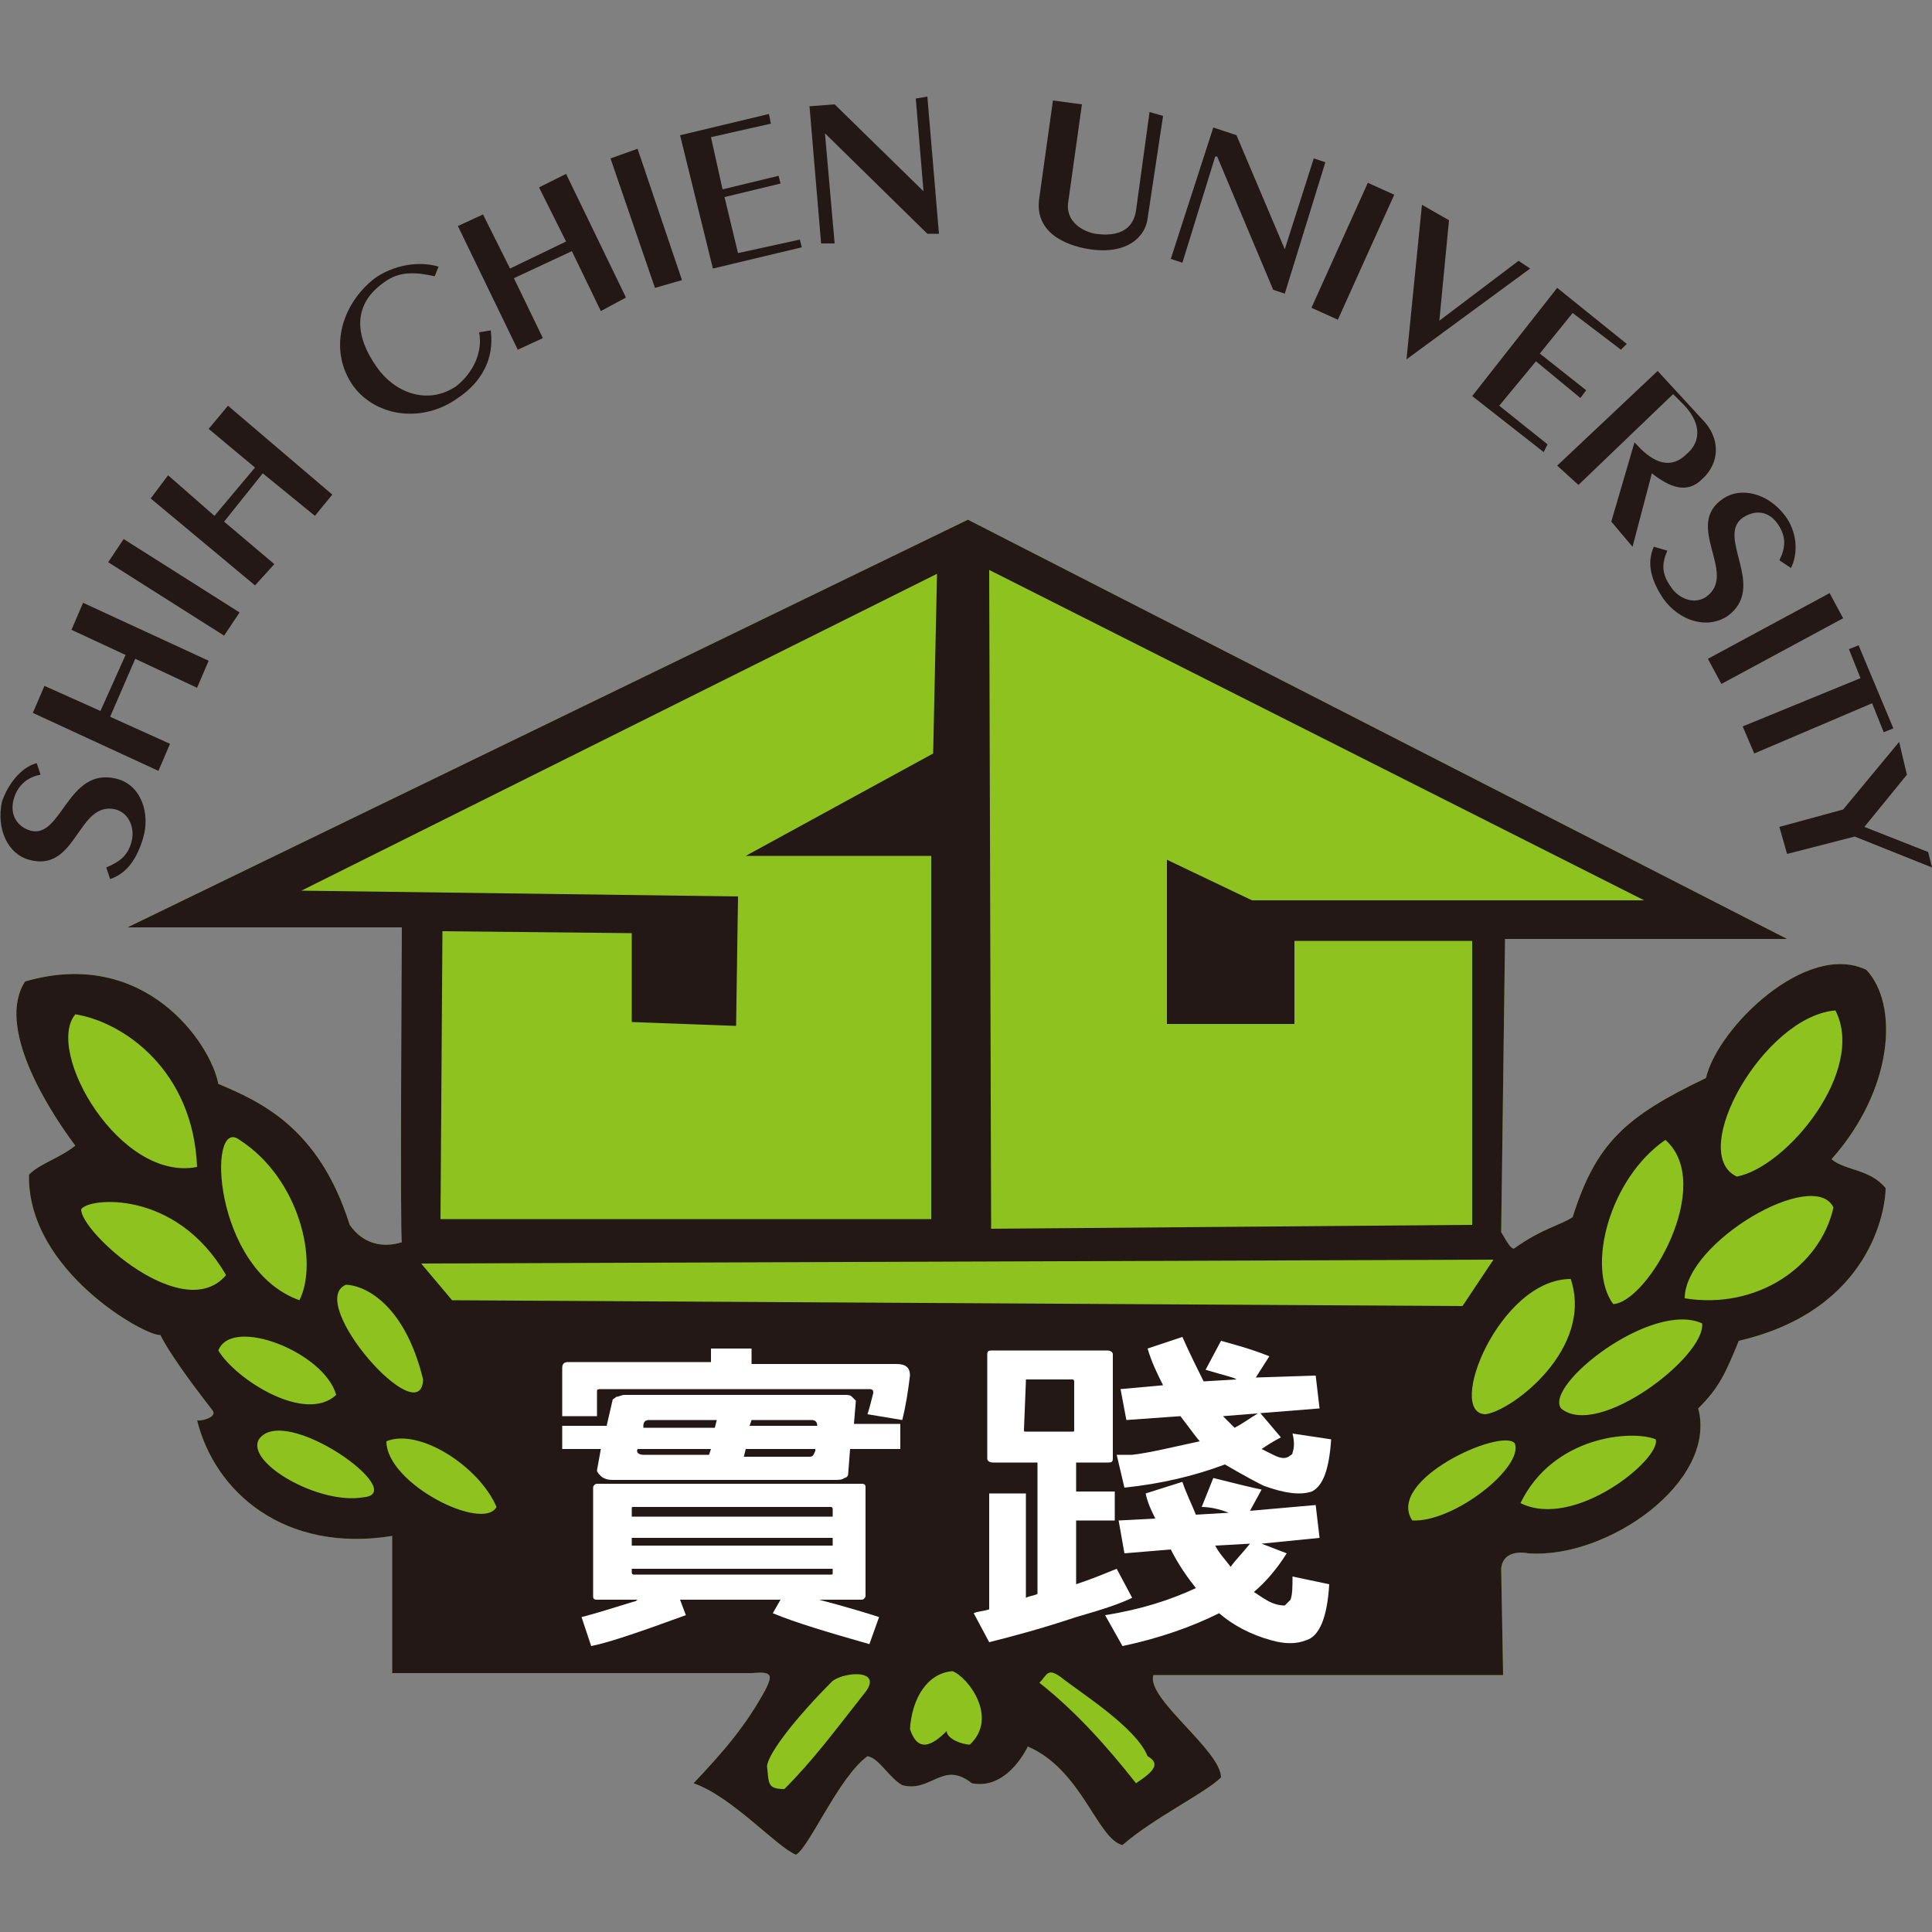 <?xml version="1.0" encoding="utf-8"?>
<!-- Generator: Adobe Illustrator 26.0.1, SVG Export Plug-In . SVG Version: 6.00 Build 0)  -->
<svg version="1.1" id="圖層_1" xmlns="http://www.w3.org/2000/svg" xmlns:xlink="http://www.w3.org/1999/xlink" x="0px" y="0px"
	 viewBox="0 0 100 100" style="enable-background:new 0 0 100 100;" xml:space="preserve">
<rect x="0" y="0" width="100" height="100" fill="#808080" stroke="none"/>
<style type="text/css">
	.st0{fill:#231815;}
	.st1{fill:#8DC21F;}
	.st2{fill:#FFFFFF;}
</style>
<g>
	<path class="st0" d="M5.5,44.9c0.7-0.3,1.1-0.6,1.3-1.3c0.2-0.7-0.1-1.5-0.8-1.7c-2-0.5-2,3.3-4.5,2.6c-1.1-0.3-1.7-1.6-1.4-3
		c0.3-0.9,1-1.8,1.8-2l0.2,0.6c-0.6,0.1-1.2,0.5-1.4,1.3c-0.2,0.8,0.2,1.4,0.9,1.6c1.6,0.4,1.9-3.3,4.4-2.7c1.3,0.3,1.8,1.8,1.4,3.1
		c-0.3,1-0.8,1.8-1.7,2.1L5.5,44.9z"/>
	<polygon class="st0" points="8.2,39.9 1.7,36.9 2.3,35.5 5.2,36.8 6.5,33.9 3.7,32.6 4.3,31.2 10.8,34.2 10.2,35.6 7,34.1 
		5.7,37.1 8.8,38.5 	"/>
	<polygon class="st0" points="11.6,32.9 5.6,29.1 6.4,27.9 12.4,31.7 	"/>
	<polygon class="st0" points="13.2,30.3 7.8,25.8 8.7,24.6 11.1,26.7 13.2,24.2 10.8,22.2 11.8,21 17.2,25.6 16.3,26.7 13.6,24.5 
		11.6,27 14.2,29.2 	"/>
	<path class="st0" d="M22.5,14.3c-0.9-0.2-1.8-0.3-2.6,0.3c-1.6,1.1-1.6,2.7-0.4,4.4c0.9,1.3,2.6,2,4.1,1c0.9-0.7,1.4-1.8,1.2-2.8
		l0.6-0.1c0.2,1.5-0.5,2.7-1.7,3.5c-1.8,1.3-4.2,1-5.4-0.6c-1.3-1.8-0.7-4.2,1.1-5.6c1-0.7,2.3-0.9,3.3-0.6L22.5,14.3z"/>
	<polygon class="st0" points="26.8,18.1 23.7,11.7 25,11.1 26.4,13.9 29.3,12.5 27.9,9.7 29.3,9 32.4,15.4 31.1,16.1 29.6,13 
		26.6,14.4 28.1,17.5 	"/>
	<polygon class="st0" points="33.9,14.9 31.6,8.2 33,7.7 35.3,14.5 	"/>
	<polygon class="st0" points="36.9,13.9 35.2,7 39.8,5.9 39.9,6.4 36.8,7.1 37.4,9.8 40.3,9.1 40.4,9.5 37.5,10.2 38.2,13.1 
		41.4,12.4 41.5,12.8 	"/>
	<polygon class="st0" points="42.5,12.6 41.9,5.5 43.2,5.4 47.8,9.9 47.8,9.9 47.4,5.1 48,5 48.6,12.1 48,12.1 42.7,6.9 42.7,6.9 
		43.2,12.6 	"/>
	<path class="st0" d="M56,5.4l-0.7,5c-0.2,1.1,0.8,1.6,1.4,1.7c0.7,0.1,1.9,0.1,2.1-1.2l0.7-5.1L60.2,6l-0.8,5.3
		c-0.1,0.9-1,1.9-3,1.6c-1.3-0.2-2.9-0.9-2.6-2.7l0.7-5L56,5.4z"/>
	<polygon class="st0" points="60.6,13.4 62.8,6.6 64,7 66.5,12.9 66.5,12.9 68,8.2 68.6,8.4 66.5,15.2 65.9,15 63,8.1 62.9,8.1 
		61.2,13.6 	"/>
	<rect x="66.5" y="12.2" transform="matrix(0.411 -0.911 0.911 0.411 29.435 71.498)" class="st0" width="7.1" height="1.5"/>
	<polygon class="st0" points="78.6,13.5 79.2,13.9 72.8,18.6 72.8,18.6 73.6,10.6 75,11.4 74.5,16.6 	"/>
	<polygon class="st0" points="76.2,20.5 80.6,14.9 84.2,17.8 83.9,18.1 81.4,16.2 79.7,18.3 82.1,20.2 81.8,20.6 79.5,18.7 77.6,21 
		80.1,23 79.9,23.4 	"/>
	<path class="st0" d="M80.6,24.1l5.2-4.9l2.3,2.5c1,1,0.9,2.3,0,3.1c-0.8,0.8-1.7,0.4-2.6-0.3l-1,3.8L83.4,27l1.2-4.1l0.1,0.1
		c0.9,1,1.8,1.3,2.6,0.5c0.6-0.5,0.9-1.4-0.1-2.5l-0.6-0.6l-4.9,4.7L80.6,24.1z"/>
	<path class="st0" d="M86.3,28.5c-0.3,0.7-0.3,1.2,0.2,1.9c0.4,0.6,1.2,0.9,1.8,0.5c1.7-1.2-1.2-3.7,0.9-5.1
		c0.9-0.6,2.3-0.3,3.2,0.9c0.6,0.8,0.7,1.9,0.3,2.7L92.1,29c0.3-0.6,0.4-1.2-0.1-1.9c-0.5-0.7-1.2-0.7-1.8-0.3
		c-1.4,1,1.3,3.6-0.8,5.1c-1.1,0.7-2.5,0.2-3.3-0.9c-0.6-0.9-0.9-1.8-0.5-2.7L86.3,28.5z"/>
	<polygon class="st0" points="88.4,34.1 94.7,30.7 95.4,32 89.1,35.4 	"/>
	<polygon class="st0" points="90.2,37.6 96.3,35.1 95.7,33.6 96.2,33.4 98,37.7 97.5,37.9 96.9,36.4 90.8,39 	"/>
	<polygon class="st0" points="99.8,44.1 100,44.9 96,43.3 92.5,44.2 92.1,42.8 95.4,41.9 98.3,38.4 98.7,40.1 96.5,42.8 	"/>
	<path class="st1" d="M94.8,60c3.2-3.6,3.5-8,1.8-9.8c-3.1-1.5-7.7,3-8.3,5.6c-4.2,2-5.7,3.4-6.9,7.2c-0.6,0.4-1.6,0.6-3,1.6
		c-0.2,0.2-0.7-0.9-0.7-0.8c0,0.1,0.2-15.2,0.2-15.2h14.6L50.1,26.9L6.6,48l14.2,0c0,0-0.1,16,0,16.3c-1,0.3-2,0.1-2.7-0.9
		c-1.6-5.1-4.7-6.4-6.8-7.3c-0.4-2.1-3.8-7.1-10-5.3c-1.5,2.3,1.1,6.5,2.6,8.5C3,60,2.1,60.2,1.5,60.8c-0.1,5,6.1,8.4,6.8,8.3
		c0.4,0.8,1.3,2.1,2.7,3.9c0.3,0.4-0.8,0.6-0.8,0.5c0.9,3.7,4.5,6.9,10.1,6c0,0.1,0,7.1,0,7.1s18.6,0,18.6,0
		c1.1-0.1,1.1,0.1,0.7,0.9c-1,1.8-2,3-3.7,4.8c2,0.7,4.3,3.3,5.3,3.7c0.7-0.4,2.2-4,3.7-5.1c0.6,0.1,1.1,1.1,1.8,1.5
		c1.5,0.4,2.1-1.3,3.6-0.1c1.5,0.3,2.5-1.1,2.9-1.9c2.8,1.2,3.6,4.8,4.9,5.1c1.6-1.4,4.3-2.7,5.1-3.5c0-1.4-3.9-4.1-3.5-5.3
		c0.1,0,18.1,0,18.1,0s-0.1-5.6-0.1-5.5c0.1-1.1,1.4-0.8,1.4-0.8c4.1,0.3,9.8-3.7,8.8-7.5c1.1-1.1,1.4-1.8,2.1-3.5
		c6.9-1.6,7.6-6.9,7.6-7.9C96.8,60.5,95.5,60.6,94.8,60z"/>
	<path class="st0" d="M87.2,67.2c0-2.9,6.7-6.8,7.7-4.7C94.2,65.6,90.9,67.8,87.2,67.2z M80.8,72.9c-0.9-1.2,4.7-5.6,7.3-4.4
		C88.3,70.2,82.7,74.5,80.8,72.9z M78.7,77.8c1.7-3.5,5.8-3.8,7-3.3C86,75.5,81.5,79.2,78.7,77.8z M76.9,73.2c-2.1,0,0.7-7,4.4-7
		C82.5,69.8,78.3,73,76.9,73.2z M73.1,78.7c-1.4-2.1,4.6-4.8,5.3-4C78.9,75.9,75.3,78.8,73.1,78.7z M58.8,92.3
		c-1.5-1.9-3.1-3.7-5-5.2c0.4-0.4,0.4-0.8,1.1-0.3c1,0.8,3.9,2.6,4.5,4.1C60.1,91.3,59.7,91.7,58.8,92.3z M50.2,90.3
		c-0.4,0-1.2-0.3-1.2-0.7c-0.8,0.8-1.5,1.1-1.9-0.1c0.1-1.6,0.9-2.9,2.2-3C50.1,86.8,51.7,88.9,50.2,90.3z M44.7,87.7
		c-1.5,1.9-2.6,3.4-4.1,4.9c-0.9,0-0.8-0.3-0.9-1.2c0.1-0.7,1.5-2.5,3.4-4.4C43.8,86.5,45.8,86.4,44.7,87.7z M20,74.6
		c1.7-0.7,4.8,1.3,5.7,3.4C25,79.3,20,76.8,20,74.6z M17.9,66.5c0.8,0,3,0.8,4,4.9C21.8,74.2,15.8,67.4,17.9,66.5z M18.8,77.5
		c-2.3,0.4-6.1-1.8-5.4-3C14.7,72.6,21.3,77.3,18.8,77.5z M11.3,69.9c0.7-1.8,5.5,0.1,6.1,2.3C15.8,73.7,12.2,71.4,11.3,69.9z
		 M4.2,62.6c0.3-0.6,4.9-1.1,7.5,3.4C9.5,68.6,4.2,63.8,4.2,62.6z M3.9,52.5c2.5,0.4,6.1,2.9,6.3,7.9C6.2,61.2,2.3,54.4,3.9,52.5z
		 M12.4,59c3.1,2,4.1,6.3,3.1,8.3C11,65.7,10.7,57.7,12.4,59z M15.6,46.1l32.9-16.4l-0.2,9.3l-9.7,5.3l9.6,0l0,18.8l-25.4,0
		l0.1-14.9l9.8,0.1l0,4.6l5.4,0.2l0.1-6.7L15.6,46.1z M77.3,65.2l-1.6,2.4l-52.3-0.3l-1.6-1.9L77.3,65.2z M85.1,46.6l-20.3,0
		l-4.4-2.1V53l6.6,0l0-4.3l9.2,0l0,14.7l-24.9,0.2l-0.1-34.1L85.1,46.6z M86.2,59c2.6,2.3-0.9,8.4-2.7,8.5
		C82.1,65.6,83.3,61,86.2,59z M95,52.3c1.6,3.1-2.5,8.1-5.1,8.6C87.3,59.7,91.3,52.6,95,52.3z M94.8,60c3.2-3.6,3.5-8,1.8-9.8
		c-3.1-1.5-7.7,3-8.3,5.6c-4.2,2-5.7,3.4-6.9,7.2c-0.6,0.4-1.6,0.6-3,1.6c-0.2,0.2-0.7-0.9-0.7-0.8c0,0.1,0.2-15.2,0.2-15.2h14.6
		L50.1,26.9L6.6,48l14.2,0c0,0-0.1,16,0,16.3c-1,0.3-2,0.1-2.7-0.9c-1.6-5.1-4.7-6.4-6.8-7.3c-0.4-2.1-3.8-7.1-10-5.3
		c-1.5,2.3,1.1,6.5,2.6,8.5C3,60,2.1,60.2,1.5,60.8c-0.1,5,6.1,8.4,6.8,8.3c0.4,0.8,1.3,2.1,2.7,3.9c0.3,0.4-0.8,0.6-0.8,0.5
		c0.9,3.7,4.5,6.9,10.1,6c0,0.1,0,7.1,0,7.1s18.6,0,18.6,0c1.1-0.1,1.1,0.1,0.7,0.9c-1,1.8-2,3-3.7,4.8c2,0.7,4.3,3.3,5.3,3.7
		c0.7-0.4,2.2-4,3.7-5.1c0.6,0.1,1.1,1.1,1.8,1.5c1.5,0.4,2.1-1.3,3.6-0.1c1.5,0.3,2.5-1.1,2.9-1.9c2.8,1.2,3.6,4.8,4.9,5.1
		c1.6-1.4,4.3-2.7,5.1-3.5c0-1.4-3.9-4.1-3.5-5.3c0.1,0,18.1,0,18.1,0s-0.1-5.6-0.1-5.5c0.1-1.1,1.4-0.8,1.4-0.8
		c4.1,0.3,9.8-3.7,8.8-7.5c1.1-1.1,1.4-1.8,2.1-3.5c6.9-1.6,7.6-6.9,7.6-7.9C96.8,60.5,95.5,60.6,94.8,60z"/>
	<path class="st2" d="M38.8,73.8h3.5c0-0.2-0.1-0.3-0.3-0.3h-3.1L38.8,73.8z M38.5,75.4h3.4c0.2,0,0.2-0.1,0.3-0.3V75h-3.6
		L38.5,75.4z M37.1,73.5h-3.5c-0.2,0-0.3,0.1-0.3,0.3v0.1H37L37.1,73.5z M36.8,75H33c-0.1,0.2,0.1,0.3,0.3,0.3h3.4L36.8,75z
		 M43.1,80v-0.4H32.7V80H43.1z M32.7,81.2v0.2c0,0,0,0.1,0.1,0.1H43c0.1,0,0.1,0,0.1-0.1v-0.2H32.7z M43.1,78.5v-0.4
		c0,0,0-0.1-0.1-0.1H32.8c-0.1,0-0.1,0-0.1,0.1v0.4H43.1z M35.2,82.8l0.3,0.8c-2.2,0.8-3.9,1.4-4.9,1.6l-0.5-1.5
		c0.8-0.2,1.7-0.5,2.7-0.8c0.1,0,0.2-0.1,0.2-0.1h-2.1c-0.2,0-0.2-0.1-0.2-0.2V77c0-0.1,0.1-0.2,0.2-0.2h13.7c0.2,0,0.2,0.1,0.2,0.2
		v5.6c0,0.1-0.1,0.2-0.2,0.2h-2.2c1.5,0.4,2.5,0.7,3.1,0.9L45,85.1c-2.1-0.6-3.8-1.1-5-1.6l0.4-0.7H35.2z M43.9,76.3
		c0,0.1-0.1,0.2-0.2,0.2c-0.1,0.1-0.3,0.1-0.5,0.1H31.7c-0.3,0-0.5-0.1-0.6-0.2c-0.1-0.1-0.2-0.2-0.2-0.3l0.2-1.1h-2v-1.2h2.3
		l0.3-1.3c0-0.1,0.1-0.1,0.2-0.2c0.1,0,0.3-0.1,0.4-0.1h11.4c0.2,0,0.3,0,0.4,0.1c0.1,0.1,0.2,0.2,0.2,0.2l-0.1,1.2h2.4V75H44
		L43.9,76.3z M36.9,69.8h2v0.8h7.5c0.5,0,0.7,0.2,0.7,0.6c-0.1,0.8-0.2,1.5-0.4,2.3c-0.6-0.1-1.2-0.2-1.8-0.3
		c0.1-0.3,0.2-0.7,0.3-1.1c0-0.1,0-0.2-0.2-0.2H31.1c-0.1,0-0.2,0-0.2,0.1v1.3h-1.8v-2.5c0-0.2,0.1-0.3,0.3-0.3h7.4V69.8z"/>
	<path class="st2" d="M64.7,79.9l-1.8,0.1c0.2,0.4,0.5,0.7,0.8,1.1C63.9,80.8,64.3,80.4,64.7,79.9z M68.1,71.2l0.2,1.7l-5,0.4
		c0.2,0.2,0.4,0.4,0.6,0.6c0.4-0.2,0.8-0.5,1.3-0.8l1.1,1.3c-0.4,0.2-0.7,0.4-1,0.6c0.2,0.1,0.4,0.2,0.6,0.3
		c0.4,0.2,0.6,0.2,0.8,0.1c0.1-0.1,0.2-0.1,0.2-0.2c0.1-0.3,0.1-0.6,0-1l2,0.3c-0.1,1.5-0.4,2.4-1,2.7c-0.6,0.2-1.4,0.1-2.5-0.3
		c-0.2-0.1-0.8-0.4-2-1.1c-1.6,0.6-3.3,1-5.2,1.2l-0.4-1.7c0.3,0,0.5,0,0.8,0c0.9-0.1,2.1-0.4,3.5-0.7c-0.1-0.1-0.4-0.5-1-1.3
		l-2.8,0.2l-0.3-1.6l2.2-0.2c-0.3-0.6-0.6-1.2-0.8-1.9l1.8-0.6c0.4,0.9,0.8,1.7,1.1,2.3l1.7-0.1c-0.1-0.1-0.6-0.2-1.6-0.5l0.8-1.5
		c0.7,0.2,1.5,0.4,2.5,0.8l-0.7,1.1L68.1,71.2z M68.1,77.9l0.2,1.7l-3,0.3l1.3,0.5c-0.5,0.8-1.1,1.5-1.7,2c0.3,0.2,0.6,0.4,0.8,0.5
		c0.4,0.2,0.7,0.2,0.8,0.2c0.1-0.1,0.2-0.2,0.3-0.3c0.1-0.3,0.1-0.7,0.1-1.2l1.9,0.4c-0.1,1.7-0.5,2.7-1.2,2.9
		c-0.5,0.2-1.1,0.2-1.8,0c-1.1-0.3-2-0.8-2.7-1.4c-1.4,0.7-3.1,1.3-5,1.7l-0.9-1.6c1.9-0.3,3.4-0.8,4.7-1.4c-0.4-0.5-0.9-1.2-1.3-2
		l-2.4,0.2l-0.3-1.7l1.9-0.1c-0.2-0.4-0.4-0.8-0.5-1.3l1.9-0.6c0.2,0.6,0.5,1.2,0.7,1.7l1.7-0.1c-0.5-0.2-1-0.3-1.4-0.3l0.6-1.5
		c1.2,0.3,2,0.5,2.5,0.6l-0.6,1.1L68.1,77.9z M53.1,71.5C53.1,71.5,53,71.5,53.1,71.5L53,74c0,0.1,0,0.1,0.1,0.1h2.4
		c0.1,0,0.1,0,0.1-0.1v-2.5c0,0,0-0.1-0.1-0.1H53.1z M51.3,77.3h1.8v5.4c0.2-0.1,0.4-0.1,0.6-0.2v-6.8h-2.3c-0.2,0-0.3-0.1-0.3-0.2
		v-5.4c0-0.2,0.1-0.2,0.3-0.2h5.9c0.2,0,0.3,0.1,0.3,0.2v5.4c0,0.2-0.1,0.2-0.3,0.2h-1.6v1.5h2v1.5h-2V82c0.9-0.3,1.6-0.6,2.1-0.8
		l0.8,1.5c-0.6,0.3-1.5,0.6-2.9,1c-1.8,0.6-3.3,1-4.5,1.3l-0.8-1.5c0.2-0.1,0.5-0.1,0.8-0.2V77.3z"/>
</g>
</svg>
